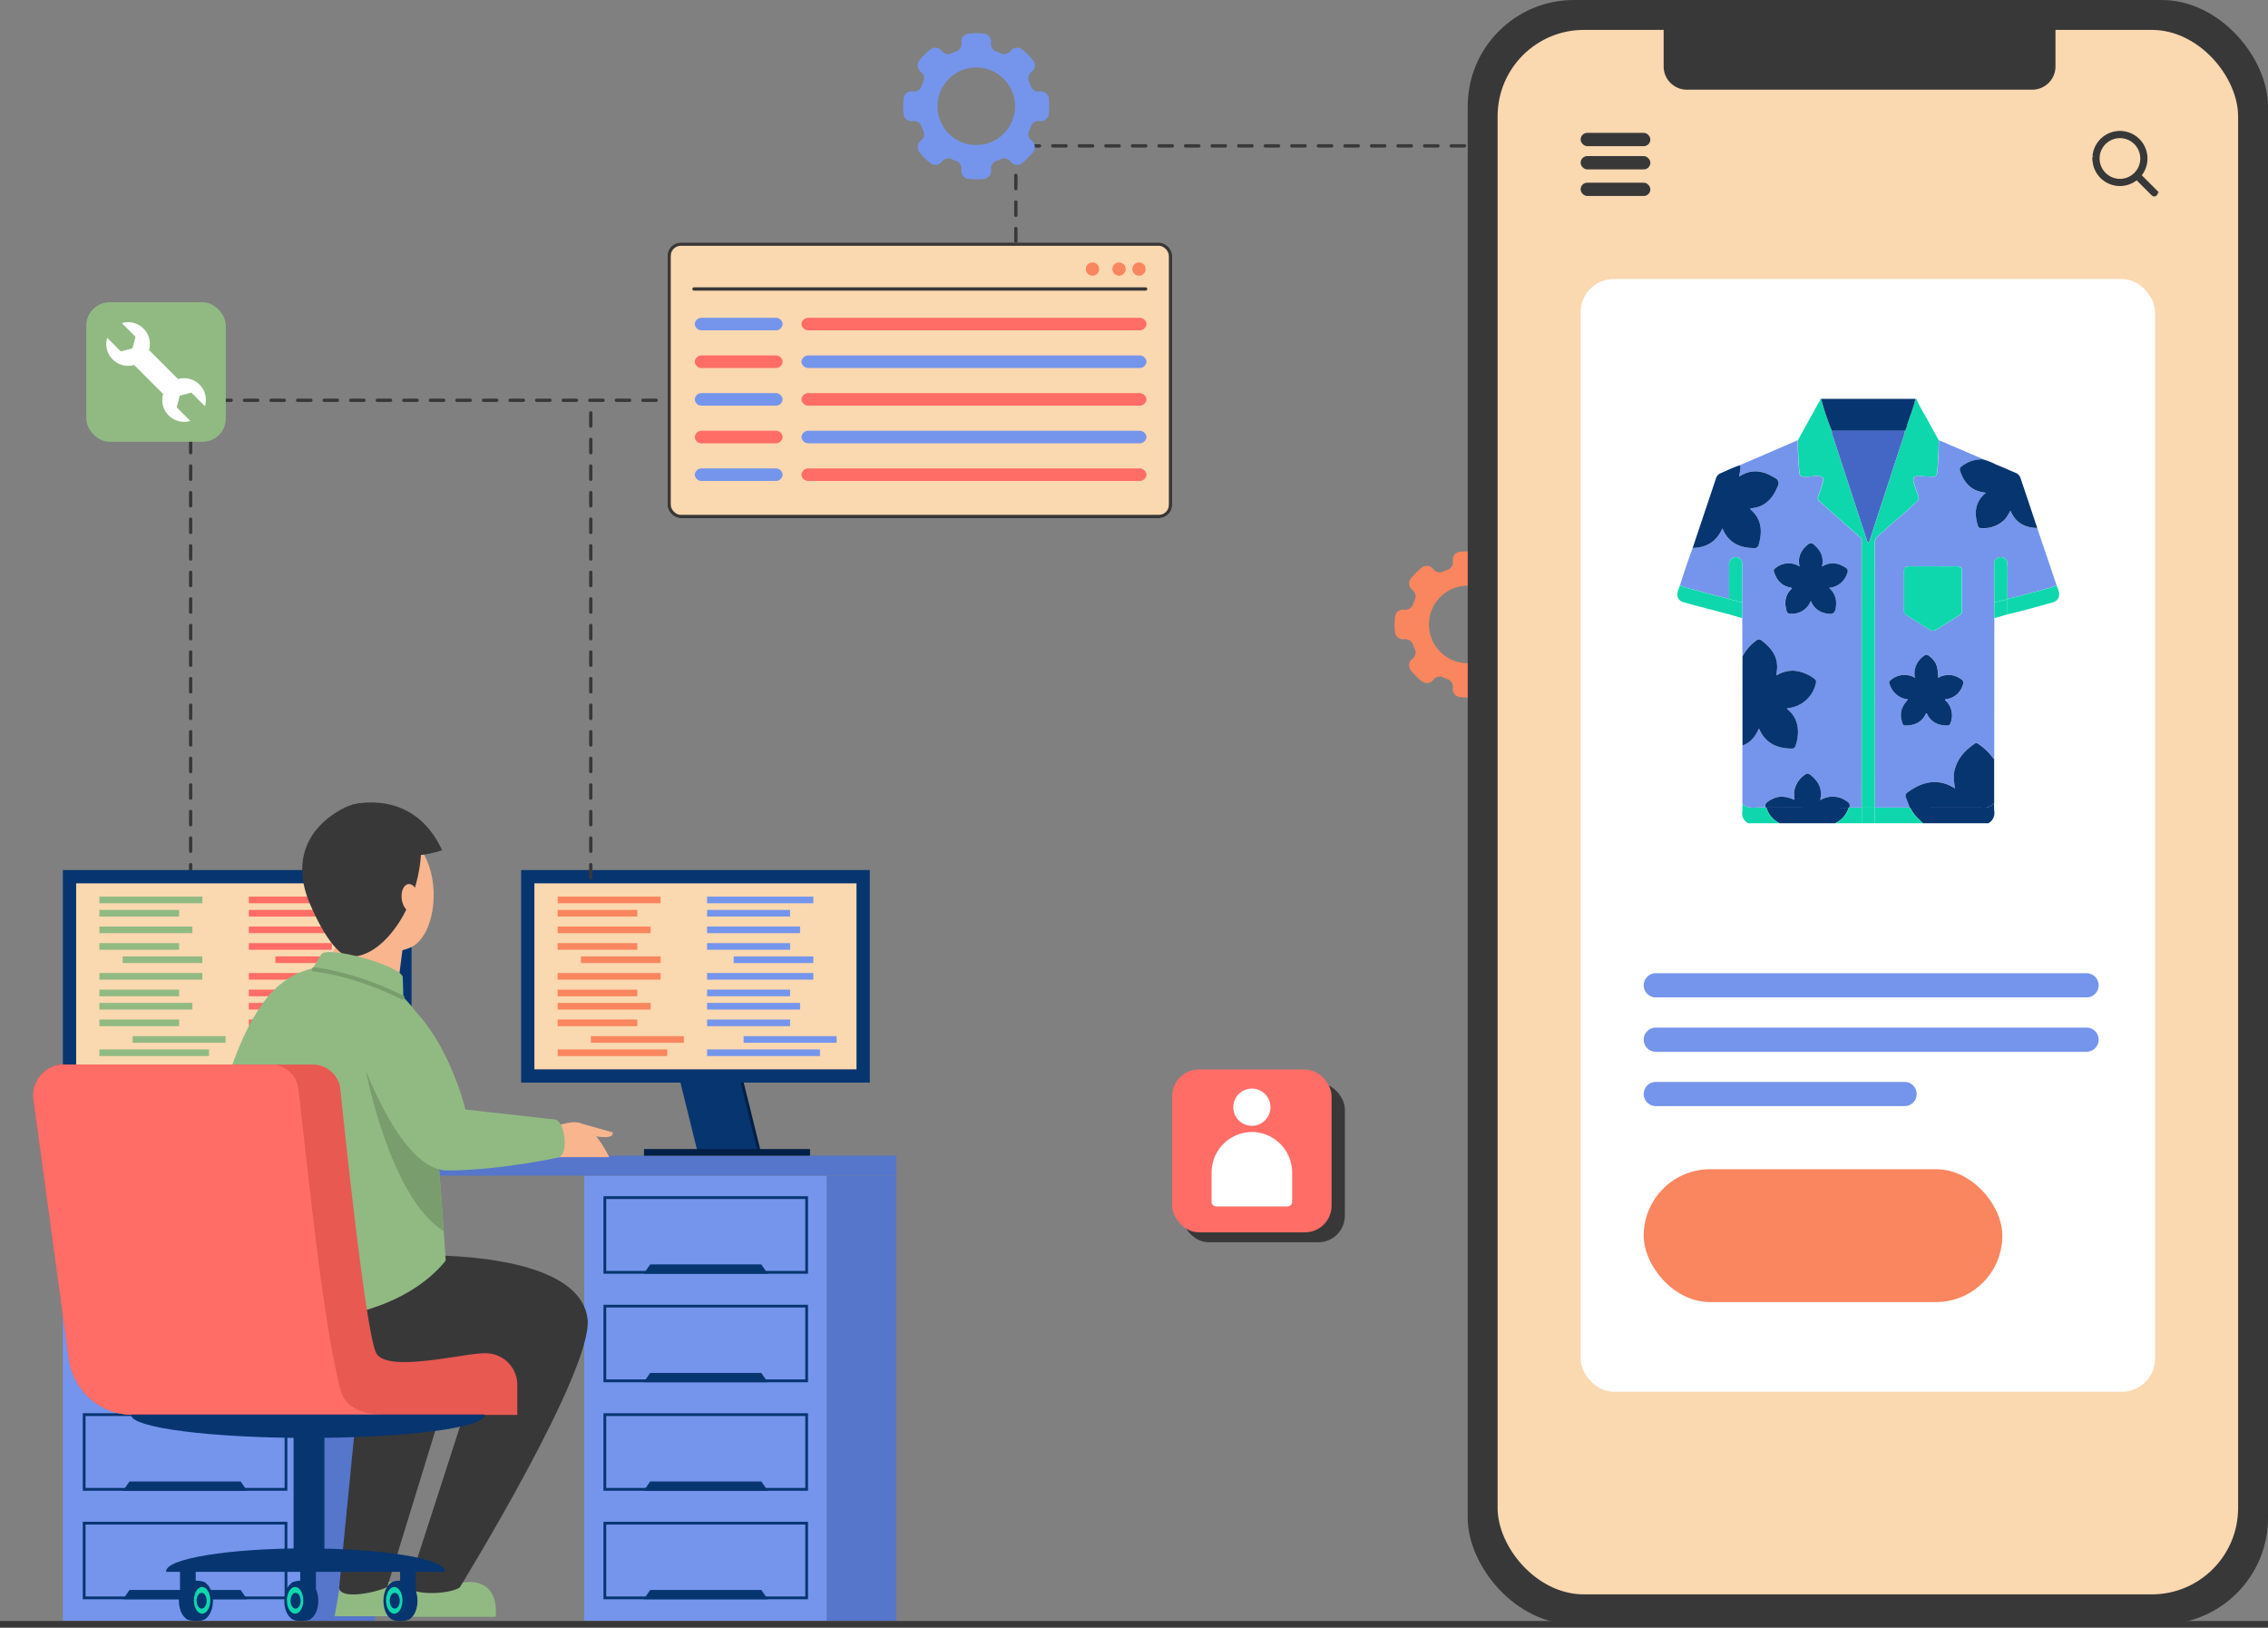 <svg xmlns="http://www.w3.org/2000/svg" width="683" height="490" viewBox="0 0 683 490">
  <rect x="0" y="0" width="683" height="490" fill="#808080" stroke="none"/>
  <g id="Group_25176" data-name="Group 25176" transform="translate(-277 -3006)">
    <path id="Path_26908" data-name="Path 26908" d="M-21360.59,9997.294V9853.5h248.506v-76.583h139.1" transform="translate(21695 -6727)" fill="none" stroke="#383838" stroke-linecap="round" stroke-width="1" stroke-dasharray="4"/>
    <path id="Path_26907" data-name="Path 26907" d="M188.006,285.113a2.481,2.481,0,0,0-.169-.657l-.007-.007a3.075,3.075,0,0,0-.2-.376,1.939,1.939,0,0,0-.273-.338c-.052-.052-.1-.1-.149-.149a1.133,1.133,0,0,0-.163-.138h-.007c-.072-.051-.149-.1-.228-.148a1.823,1.823,0,0,0-.558-.235,1.9,1.9,0,0,0-.2-.046,2.466,2.466,0,0,0-.78-.013l-.052.007a2.547,2.547,0,0,1-.545.013,2.489,2.489,0,0,1-1.21-.442,1.187,1.187,0,0,1-.169-.136,1.652,1.652,0,0,1-.176-.169,1.939,1.939,0,0,1-.227-.292c-.059-.1-.118-.2-.169-.305-.026-.059-.052-.118-.072-.176s-.038-.1-.058-.149c-.163-.45-.345-.891-.553-1.327-.007-.007-.007-.02-.013-.026a1.554,1.554,0,0,1-.09-.233,2.263,2.263,0,0,1-.1-.995v-.007a2.79,2.79,0,0,1,.235-.78,2.22,2.22,0,0,1,.494-.67c.071-.066.143-.13.22-.189l.046-.033a2.252,2.252,0,0,0,.2-.169,2.306,2.306,0,0,0,.461-.591,2.918,2.918,0,0,0,.149-.325v-.007a2.9,2.9,0,0,0,.1-.338,2.326,2.326,0,0,0-.455-1.969,21.263,21.263,0,0,0-1.586-1.782,20.131,20.131,0,0,0-1.788-1.593,2.346,2.346,0,0,0-2.021-.448c-.09.026-.176.051-.26.077a2.26,2.26,0,0,0-.916.6,2.067,2.067,0,0,0-.189.222l-.046.052a2.392,2.392,0,0,1-1.1.819,2.5,2.5,0,0,1-.488.123.222.222,0,0,1-.066.007.419.419,0,0,1-.13.007,2.068,2.068,0,0,1-.494-.02,1.408,1.408,0,0,1-.363-.092,1.519,1.519,0,0,1-.235-.09c-.1-.046-.2-.1-.305-.136-.143-.072-.292-.136-.442-.2-.254-.1-.5-.2-.762-.292-.005-.007-.012-.007-.025-.013a2.357,2.357,0,0,1-1.5-2.379l.007-.033.026-.189v-.02a2.389,2.389,0,0,0-1.814-2.665,1.593,1.593,0,0,0-.266-.051,21.833,21.833,0,0,0-4.778,0,2.389,2.389,0,0,0-2.093,2.586l.02.176a2.115,2.115,0,0,1,.026.351,2.4,2.4,0,0,1-1.353,2.164l-.2.079c-.246.09-.494.189-.734.286-.2.085-.391.169-.585.253-.046.02-.1.046-.143.066a2.373,2.373,0,0,1-2.906-.76l-.013-.013a2.408,2.408,0,0,0-3.218-.6c-.071.045-.143.1-.215.149a21.563,21.563,0,0,0-3.328,3.328,2.359,2.359,0,0,0-.415,2.184,2.1,2.1,0,0,0,.286.631,2.78,2.78,0,0,0,.351.429,2.828,2.828,0,0,0,.227.189l.013.013a2.373,2.373,0,0,1,.762,2.906q-.332.722-.606,1.463a2.352,2.352,0,0,1-.474.787,3.5,3.5,0,0,1-.4.345,2.718,2.718,0,0,1-.474.246,2.119,2.119,0,0,1-.345.111,2.449,2.449,0,0,1-.9.031,2.124,2.124,0,0,0-.351-.026,2.464,2.464,0,0,0-.442.039,2.4,2.4,0,0,0-1.97,2.094,20.434,20.434,0,0,0,0,4.713,2.4,2.4,0,0,0,1.97,2.094,2.466,2.466,0,0,0,.793.013,2.1,2.1,0,0,1,.351-.025,2.454,2.454,0,0,1,1.364.416,2.347,2.347,0,0,1,.279.227,2.3,2.3,0,0,1,.6.9q.273.741.606,1.463a2.37,2.37,0,0,1-.54,2.724c-.072.064-.143.123-.222.181v.007l-.013.007c-.077.059-.156.123-.227.189a2.783,2.783,0,0,0-.351.429,2.117,2.117,0,0,0-.286.631c-.02.072-.033.144-.046.215s-.026.143-.033.215a1.426,1.426,0,0,0-.018.24v.013c0,.026.005.046.005.072a2.983,2.983,0,0,0,.033.338,3.063,3.063,0,0,0,.085.325.064.064,0,0,1,.007.031.05.05,0,0,0,.013.033c.012.039.025.072.038.11.033.079.072.157.111.235.007.013.02.026.025.039s.02.033.026.045a2.047,2.047,0,0,0,.169.274,20.816,20.816,0,0,0,3.328,3.328,2.358,2.358,0,0,0,1.711.507,2.449,2.449,0,0,0,.6-.136,2.375,2.375,0,0,0,1.125-.826l.189-.222a2.473,2.473,0,0,1,.936-.617l.819-.143a2.323,2.323,0,0,1,.975.215c.474.227.961.429,1.448.6a2.33,2.33,0,0,1,1.385,1.358,2.436,2.436,0,0,1,.143,1.241v.013a2.4,2.4,0,0,0,1.859,2.7.024.024,0,0,0,.02.007,1.276,1.276,0,0,0,.228.039,20.014,20.014,0,0,0,2.359.136,21.37,21.37,0,0,0,2.346-.13,2.375,2.375,0,0,0,1.456-.728,2.532,2.532,0,0,0,.384-.52,2.214,2.214,0,0,0,.136-.292,2.424,2.424,0,0,0,.136-1.223,2.1,2.1,0,0,1-.026-.35,2.375,2.375,0,0,1,1.547-2.25c.494-.176.975-.378,1.456-.6l.007-.005a2.35,2.35,0,0,1,2.047.038,2.812,2.812,0,0,1,.468.305,1.609,1.609,0,0,1,.208.2,1.476,1.476,0,0,1,.189.215l.007.013a2.412,2.412,0,0,0,3.211.611,1.673,1.673,0,0,0,.22-.156,20.895,20.895,0,0,0,3.335-3.335,2.382,2.382,0,0,0,.41-2.2c-.033-.1-.072-.208-.117-.313a2.187,2.187,0,0,0-.169-.305,2.863,2.863,0,0,0-.351-.429c-.072-.066-.149-.13-.228-.189l-.013-.007v-.007c-.077-.058-.149-.117-.22-.181a2.378,2.378,0,0,1-.54-2.724,15.626,15.626,0,0,0,.6-1.463,2.389,2.389,0,0,1,2.6-1.522,2.437,2.437,0,0,0,1.619-.325,2.77,2.77,0,0,0,.338-.253c.051-.052.1-.1.156-.149s.084-.1.123-.143a2.356,2.356,0,0,0,.52-1.236,20.434,20.434,0,0,0,0-4.713Zm-10.245,3.55a.706.706,0,0,0-.013.117c-.026.2-.052.384-.079.573s-.064.4-.117.6c0,.013-.007.02-.007.026a11.435,11.435,0,0,1-.312,1.15c-.071.222-.156.443-.24.663-.079.2-.163.391-.254.579-.064.143-.136.286-.207.422a9.3,9.3,0,0,1-.65,1.105c-.059.09-.123.189-.189.279a.477.477,0,0,1-.092.123c-.071.1-.149.208-.233.313a4.269,4.269,0,0,1-.305.376,8.172,8.172,0,0,1-.67.729c-.1.1-.2.2-.305.3l-.325.286c-.156.13-.312.26-.474.389a12.856,12.856,0,0,1-1.222.832c-.131.079-.267.156-.4.228-.156.084-.312.163-.474.24s-.3.143-.455.208c-.246.1-.5.2-.76.292a4.456,4.456,0,0,1-.436.143c-.318.1-.636.176-.962.248a4.113,4.113,0,0,1-.48.09,4.2,4.2,0,0,1-.488.072,12.417,12.417,0,0,1-2.458.051,4.109,4.109,0,0,1-.488-.051,4.162,4.162,0,0,1-.488-.072c-.163-.026-.325-.052-.488-.09a12.561,12.561,0,0,1-1.644-.481c-.144-.052-.287-.1-.423-.169a.234.234,0,0,1-.051-.02c-.157-.066-.313-.136-.463-.208a.387.387,0,0,1-.051-.026,4.759,4.759,0,0,1-.481-.246,9.9,9.9,0,0,1-.962-.585.034.034,0,0,1-.026-.013c-.149-.1-.292-.2-.435-.312s-.261-.2-.384-.3c-.182-.151-.351-.3-.52-.456s-.332-.312-.488-.475c-.136-.136-.266-.279-.389-.422a11.365,11.365,0,0,1-1.216-1.652c-.1-.163-.194-.319-.279-.488a5.564,5.564,0,0,1-.286-.565c-.052-.11-.1-.215-.149-.325a1.854,1.854,0,0,1-.09-.215c-.039-.09-.079-.187-.118-.286-.045-.123-.09-.246-.13-.378a.953.953,0,0,1-.052-.149c-.051-.156-.1-.312-.143-.475-.071-.233-.13-.475-.182-.714-.031-.143-.058-.292-.084-.435-.046-.274-.084-.547-.117-.826-.039-.4-.059-.8-.059-1.2v-.02c0-.389.02-.786.059-1.176.007-.039.007-.079.013-.117.02-.189.045-.384.077-.573s.066-.4.117-.6a.039.039,0,0,1,.007-.026,11.917,11.917,0,0,1,.312-1.151c.052-.156.111-.319.169-.475.046-.117.092-.24.143-.357.033-.079.066-.163.1-.241.045-.1.09-.208.143-.312a9.478,9.478,0,0,1,.468-.872l.246-.4a.138.138,0,0,1,.026-.039c.092-.13.176-.26.266-.383.118-.169.241-.332.371-.494s.261-.319.4-.468.273-.305.416-.456a12.254,12.254,0,0,1,2.418-1.9c.143-.077.286-.163.429-.24s.292-.149.442-.222.281-.136.423-.194a7.539,7.539,0,0,1,.826-.319,4,4,0,0,1,.4-.131c.163-.045.318-.09.481-.136a4.233,4.233,0,0,1,.481-.11,3.88,3.88,0,0,1,.481-.09,4.168,4.168,0,0,1,.488-.072c.163-.02.325-.039.494-.052a12.589,12.589,0,0,1,1.963,0,4.113,4.113,0,0,1,.488.052,4.211,4.211,0,0,1,.488.072,3.96,3.96,0,0,1,.486.09,9.808,9.808,0,0,1,1.2.325c.11.033.215.064.325.1a11.025,11.025,0,0,1,1.6.722c.169.09.332.182.488.279s.312.189.461.292.3.208.442.319l.066.046c.143.11.286.22.429.338s.273.227.4.351a9.672,9.672,0,0,1,.826.831c.111.118.208.228.305.351a7.241,7.241,0,0,1,.474.617c.079.1.149.208.222.312a9.091,9.091,0,0,1,.67,1.131c.084.149.163.305.233.461.013.033.026.059.039.085.079.163.149.332.215.5.013.025.02.051.033.077.058.143.11.286.156.435.031.079.058.169.084.254a11.732,11.732,0,0,1,.312,1.144c.02.117.046.227.066.343.051.3.1.6.13.9.039.4.059.793.059,1.2S177.8,288.266,177.761,288.663Z" transform="translate(552.857 2906.527)" fill="#f9865f"/>
    <g id="Group_25173" data-name="Group 25173" transform="translate(-47.758)">
      <g id="Group_2228" data-name="Group 2228" transform="translate(767 3005.999)">
        <rect id="Rectangle_389" data-name="Rectangle 389" width="241" height="489" rx="32" transform="translate(-0.242 0.001)" fill="#383838"/>
        <rect id="Rectangle_418" data-name="Rectangle 418" width="223" height="471" rx="26" transform="translate(8.758 9.001)" fill="#fad8b0"/>
        <path id="Rectangle_419" data-name="Rectangle 419" d="M0,0H118a0,0,0,0,1,0,0V20a7,7,0,0,1-7,7H7a7,7,0,0,1-7-7V0A0,0,0,0,1,0,0Z" transform="translate(58.759 0.001)" fill="#383838"/>
        <g id="Group_25171" data-name="Group 25171" transform="translate(33.682 83.58)">
          <rect id="Rectangle_4574" data-name="Rectangle 4574" width="173" height="335" rx="10" transform="translate(0.076 0.421)" fill="#fff"/>
          <path id="Union_327" data-name="Union 327" d="M3.636,40a3.636,3.636,0,1,1,0-7.273H78.563a3.636,3.636,0,1,1,0,7.273Zm0-16.364a3.636,3.636,0,1,1,0-7.273H133.363a3.636,3.636,0,1,1,0,7.273Zm0-16.364A3.636,3.636,0,1,1,3.636,0H133.363a3.636,3.636,0,1,1,0,7.273Z" transform="translate(19.076 209.421)" fill="#7595ec"/>
          <g id="Group_14741" data-name="Group 14741" transform="translate(29.203 36.504)">
            <path id="Path_16144" data-name="Path 16144" d="M-308.4-171.25a52.845,52.845,0,0,0,2.918,5.471c1.251,2.342,2.554,4.656,3.834,6.982q-.036,4.846-.482,9.671c-.105,1.117-.686,1.4-1.657,1.336-1.36-.091-2.72-.222-4.082-.234-1.2-.011-1.7.744-1.336,1.889.437,1.384.857,2.776,1.367,4.134a1.332,1.332,0,0,1-.388,1.658c-1.079.969-2.119,1.98-3.208,2.936-2.393,2.1-4.859,4.123-7.187,6.294-.941.878-2.271,1.5-2.269,3.2q.05,39.847.03,79.694l-.046.015h-3.905l-.047-.015q0-32.288.009-64.577,0-7.667,0-15.334c0-.443.127-.929-.28-1.288q-2.187-1.929-4.376-3.858-3.994-3.537-7.987-7.075a1.319,1.319,0,0,1-.379-1.658c.486-1.277.878-2.59,1.3-3.891.472-1.449-.011-2.1-1.529-2.146-1.37-.041-2.7.367-4.081.271-.841-.058-1.294-.341-1.384-1.23-.331-3.256-.474-6.52-.5-9.791q3.105-5.609,6.2-11.222a2.569,2.569,0,0,0,.548-1.232h.249a79.3,79.3,0,0,0,3.237,9.645,3.137,3.137,0,0,0,.26,1.456q5.087,15.546,10.174,31.091a2.836,2.836,0,0,0,.6,1.26c.155-.379.279-.634.366-.9q5.175-15.844,10.35-31.688a2.972,2.972,0,0,0,.188-1.217c.605-.539.58-1.337.8-2.024.827-2.536,1.842-5.012,2.435-7.622Z" transform="translate(380.363 171.25)" fill="#0fd7ad"/>
            <path id="Path_16145" data-name="Path 16145" d="M-319.763-161.617A79.139,79.139,0,0,1-323-171.25h28.415c-.593,2.607-1.608,5.08-2.435,7.613-.224.686-.2,1.484-.8,2.023Z" transform="translate(366.295 171.25)" fill="#073570"/>
            <path id="Path_16146" data-name="Path 16146" d="M-217.009,194.017a20.341,20.341,0,0,0,.024,2.591,3.511,3.511,0,0,1-1.764,3.634H-238.44c-1.446-1.425-3.047-2.724-3.828-4.691,7.372-.015,14.743-.063,22.114-.014A3.328,3.328,0,0,0-217.009,194.017Z" transform="translate(312.422 -72.478)" fill="#073570"/>
            <path id="Path_16147" data-name="Path 16147" d="M-351.859,203.256h-16.7a7.638,7.638,0,0,1-4.011-4.726l24.8.04A7.563,7.563,0,0,1-351.859,203.256Z" transform="translate(399.371 -75.491)" fill="#073570"/>
            <path id="Path_16148" data-name="Path 16148" d="M-263.7,198.548c.782,1.967,2.382,3.266,3.828,4.691h-14.457q-.021-2.36-.042-4.719l.047-.015,10.453,0A.393.393,0,0,0-263.7,198.548Z" transform="translate(333.84 -75.475)" fill="#0fd7ad"/>
            <path id="Path_16149" data-name="Path 16149" d="M-387.153,196.014a7.639,7.639,0,0,0,4.011,4.726h-9.472a3.284,3.284,0,0,1-1.773-3.5c.081-.821.036-1.654.048-2.482,1.139,1.387,2.7,1.32,4.269,1.251.909-.04,1.821-.021,2.731-.029A1.406,1.406,0,0,0-387.153,196.014Z" transform="translate(413.943 -72.975)" fill="#0fd7ad"/>
            <path id="Path_16150" data-name="Path 16150" d="M-310.25,203.24a7.562,7.562,0,0,0,4.089-4.686.347.347,0,0,0,.158-.046l3.724,0,.046.014q-.021,2.36-.041,4.72Z" transform="translate(357.777 -75.475)" fill="#0fd7ad"/>
            <path id="Path_16151" data-name="Path 16151" d="M-286.25,203.269q.021-2.36.041-4.72h3.906q.021,2.359.041,4.719Z" transform="translate(341.759 -75.503)" fill="#0fd7ad"/>
            <path id="Path_16152" data-name="Path 16152" d="M-396.045-23.229l-3.724,0c.4-.9-.014-1.406-.778-1.894a7.083,7.083,0,0,0-7.974-.313c.787-3.332-.5-5.709-2.938-7.629-.511-.4-.954-.588-1.545-.143a7.564,7.564,0,0,0-3.371,5.3,14.624,14.624,0,0,0,.122,2.335c-3.416-1.35-5.267-1.22-7.826.432-.733.473-1.2.972-.834,1.889-.91.008-1.822-.011-2.731.029-1.571.069-3.13.137-4.269-1.252q0-8.714,0-17.427c2.458-.841,3.887-2.743,4.962-5.133,2.052,4.944,6.163,6.033,9.75,6.06a1.085,1.085,0,0,0,1.236-.758c1.339-3.7,1.171-8.309-2.437-11.111-.065-.051-.068-.183-.1-.288a9.534,9.534,0,0,0,8.665-7.452c.136-.515.182-.951-.316-1.327a11.637,11.637,0,0,0-6.241-2.531,9.311,9.311,0,0,0-5.251,1.409,3.027,3.027,0,0,1-.038-.636c.9-4.393-1.2-7.411-4.489-9.9a1.135,1.135,0,0,0-1.556,0,13.532,13.532,0,0,0-4.177,4.839q-.021-5.752-.043-11.5-.012-2.435-.024-4.869c.012-3.737.038-7.474.027-11.21A2.064,2.064,0,0,0-433.02-98.4a1.931,1.931,0,0,0-2.009.113,2.355,2.355,0,0,0-.884,2.2q-.011,4.983-.007,9.966a10.971,10.971,0,0,1-1.094-.173c-2.754-.713-5.528-1.361-8.249-2.188-1.811-.55-3.744-.716-5.427-1.679q1.751-5.648,3.8-11.194c4.1-.129,7.207-1.844,8.948-5.925,1.838,4.37,5.179,5.884,9.426,5.955a1.305,1.305,0,0,0,1.531-1.057c1.105-3.941.948-7.579-2.384-10.5-.121-.106-.247-.215-.126-.43,4.32-.275,6.721-2.916,8.243-6.71a1.738,1.738,0,0,0-.853-2.456c-3.488-2.211-7.028-2.861-10.772-.408.112-1.234.533-2.312.288-3.441q6.616-2.854,13.231-5.707c1.368-.591,2.733-1.19,4.1-1.785.026,3.272.168,6.536.5,9.792.09.889.544,1.172,1.385,1.23,1.379.1,2.711-.312,4.081-.271,1.518.045,2,.7,1.529,2.146-.423,1.3-.815,2.614-1.3,3.892a1.319,1.319,0,0,0,.379,1.659q4,3.53,7.987,7.076,2.184,1.933,4.376,3.859c.407.359.28.845.28,1.288q.011,7.668,0,15.336Q-396.04-55.521-396.045-23.229Zm-15.3-62.215a5.877,5.877,0,0,0,4.337,3.735c2.438.567,3.094.022,3.272-2.469a6.063,6.063,0,0,0-2.135-5.192,6.26,6.26,0,0,0,5.478-4.375,1.262,1.262,0,0,0-.571-1.768c-2.243-1.423-4.514-1.793-7.024-.264.668-2.859-.408-4.9-2.421-6.612a1.226,1.226,0,0,0-1.842-.029c-2.031,1.684-3.133,3.721-2.462,6.62a6.16,6.16,0,0,0-7.218.432c-.412.288-.7.586-.527,1.123.709,2.211,1.943,3.932,4.295,4.606.375.108.813.042,1.167.456-2.106,1.851-2.356,4.161-1.663,6.709a1.068,1.068,0,0,0,1.225.912A6.081,6.081,0,0,0-411.343-85.443Z" transform="translate(451.498 146.259)" fill="#7595ec"/>
            <path id="Path_16153" data-name="Path 16153" d="M-394.179,51.447A13.517,13.517,0,0,1-390,46.614a1.136,1.136,0,0,1,1.556,0c3.294,2.485,5.392,5.5,4.489,9.886a3,3,0,0,0,.038.635,9.32,9.32,0,0,1,5.251-1.407,11.646,11.646,0,0,1,6.241,2.528c.5.375.452.811.316,1.325a9.53,9.53,0,0,1-8.665,7.442c.036.105.039.237.1.288,3.608,2.8,3.776,7.4,2.437,11.1a1.085,1.085,0,0,1-1.236.757c-3.587-.027-7.7-1.115-9.75-6.052-1.074,2.388-2.5,4.286-4.962,5.127Q-394.181,64.843-394.179,51.447Z" transform="translate(413.793 26.107)" fill="#073570"/>
            <path id="Path_16154" data-name="Path 16154" d="M-424.948-111.3c.245,1.127-.176,2.2-.288,3.436,3.744-2.45,7.284-1.8,10.772.407a1.735,1.735,0,0,1,.852,2.453c-1.522,3.789-3.923,6.427-8.243,6.7-.122.214,0,.324.126.429,3.331,2.921,3.489,6.554,2.384,10.49a1.305,1.305,0,0,1-1.531,1.055c-4.247-.071-7.588-1.582-9.426-5.947-1.741,4.076-4.847,5.789-8.948,5.918q3.526-10.525,7.057-21.049a2.3,2.3,0,0,1,1.3-1.436C-428.919-109.68-427-110.657-424.948-111.3Z" transform="translate(443.861 131.255)" fill="#073570"/>
            <path id="Path_16155" data-name="Path 16155" d="M-452.315-2.615c1.683.961,3.616,1.127,5.427,1.676,2.72.826,5.494,1.473,8.249,2.185a10.989,10.989,0,0,0,1.094.172l.024.26q-.008,2.232-.017,4.464c-4.6-1.211-9.208-2.388-13.793-3.651a2.406,2.406,0,0,1-1.685-3.133C-452.841-1.314-452.552-1.958-452.315-2.615Z" transform="translate(453.124 58.728)" fill="#0fd7ad"/>
            <path id="Path_16156" data-name="Path 16156" d="M-406.227,14.77q.008-2.232.016-4.464c1.36-.021,2.55.84,3.923.753q.012,2.431.024,4.862Z" transform="translate(421.813 50.106)" fill="#0fd7ad"/>
            <path id="Path_16157" data-name="Path 16157" d="M-263.843-23.229l-10.453,0q0-39.852-.03-79.705c0-1.7,1.327-2.322,2.268-3.2,2.328-2.171,4.794-4.193,7.187-6.295,1.089-.956,2.13-1.968,3.208-2.937a1.332,1.332,0,0,0,.387-1.659c-.51-1.357-.93-2.75-1.367-4.134-.361-1.145.137-1.9,1.336-1.889,1.361.012,2.722.143,4.082.234.971.066,1.552-.219,1.657-1.336q.453-4.828.482-9.673,6.125,2.622,12.248,5.246c.332.142.72.189.95.521A9.817,9.817,0,0,0-248.147-126a1.149,1.149,0,0,0-.518,1.545c1.24,3.69,3.545,6.1,7.764,6.47-3.362,2.759-3.584,6.137-2.471,9.824.134.442.275.824.891.843a9.1,9.1,0,0,0,7.43-2.8,18.62,18.62,0,0,0,1.514-2.47c1.511,3.695,4.363,5.161,8.082,5.263l5.806,17.163a14.6,14.6,0,0,1-1.715.712c-2.464.685-4.927,1.38-7.414,1.967a39.2,39.2,0,0,1-5.643,1.364q0-2.369,0-4.737c0-1.87.04-3.741-.017-5.609-.043-1.418-.84-2.184-2.055-2.14a1.929,1.929,0,0,0-1.9,2.158c-.006,3.781.018,7.561.031,11.342q-.012,2.436-.023,4.871-.014,21.25-.027,42.5a18.945,18.945,0,0,0-4.642-4.6c-.4-.25-.72-.481-1.223-.135-3.11,2.135-5.471,4.77-6.184,8.644a15.031,15.031,0,0,0,.32,4.88c-5.1-3.249-9.723-2.165-14.2,1.047a1.356,1.356,0,0,0-.548,1.891C-264.513-25.1-264.191-24.158-263.843-23.229Zm1.478-39.159a6.31,6.31,0,0,0-7.11.718c-.285.216-.584.377-.5.885a6.507,6.507,0,0,0,4.823,4.863c.25.043.6-.124.721.28-2.018,2.2-2.506,4.256-1.634,6.847.146.433.238.86.866.866,2.482.024,4.571-.7,5.931-2.942.154-.253.14-.67.593-.715,1.187,2.636,3.341,3.659,6.109,3.656a.882.882,0,0,0,.962-.577,6.242,6.242,0,0,0-1.1-6.636c-.182-.2-.514-.317-.443-.686a6.052,6.052,0,0,0,5.3-4.259,1.332,1.332,0,0,0-.7-1.913,6.085,6.085,0,0,0-6.707-.284c-.111-3.73-.671-5-2.723-6.6a1.113,1.113,0,0,0-1.612,0,6.44,6.44,0,0,0-2.7,6.421Zm5.639-33.475c-2.409,0-4.818,0-7.226,0-1.1,0-1.665.4-1.648,1.629.051,3.825.029,7.652.01,11.478a1.672,1.672,0,0,0,.812,1.666c2.266,1.375,4.5,2.8,6.736,4.228a1.928,1.928,0,0,0,2.306.045q3.4-2.184,6.841-4.294a1.5,1.5,0,0,0,.781-1.431q-.026-5.926,0-11.852c.006-1.07-.462-1.489-1.51-1.475C-251.991-95.841-254.359-95.863-256.726-95.863Z" transform="translate(333.848 146.261)" fill="#7595ec"/>
            <path id="Path_16158" data-name="Path 16158" d="M-245.252,159.549c-.348-.928-.671-1.866-1.052-2.78a1.354,1.354,0,0,1,.548-1.889c4.476-3.208,9.1-4.29,14.2-1.046a14.992,14.992,0,0,1-.32-4.874c.713-3.868,3.073-6.5,6.184-8.632.5-.345.827-.114,1.223.135a18.933,18.933,0,0,1,4.642,4.6q0,6.5.005,12.993a3.328,3.328,0,0,1-3.145,1.52c-7.371-.049-14.742,0-22.114.014A.394.394,0,0,1-245.252,159.549Z" transform="translate(315.235 -36.515)" fill="#073570"/>
            <path id="Path_16159" data-name="Path 16159" d="M-174.124-95.814c-3.72-.1-6.572-1.566-8.082-5.256A18.593,18.593,0,0,1-183.72-98.6a9.111,9.111,0,0,1-7.43,2.793c-.616-.019-.758-.4-.891-.842-1.113-3.682-.891-7.056,2.471-9.811-4.219-.372-6.524-2.776-7.764-6.461a1.147,1.147,0,0,1,.518-1.543,9.826,9.826,0,0,1,6.259-2.05,18.542,18.542,0,0,1,3.9,1.52c1.993.791,3.95,1.671,5.922,2.517a2.579,2.579,0,0,1,1.539,1.529Q-176.65-103.387-174.124-95.814Z" transform="translate(282.517 134.713)" fill="#073570"/>
            <path id="Path_16160" data-name="Path 16160" d="M-154.3,1.413A39.289,39.289,0,0,0-148.658.05c2.488-.587,4.951-1.281,7.414-1.965a14.6,14.6,0,0,0,1.715-.711c.177.46.375.913.528,1.381.686,2.1.036,3.346-2.107,3.918-4.4,1.172-8.753,2.488-13.2,3.462q-.008-2.231-.016-4.462Z" transform="translate(253.728 58.735)" fill="#0fd7ad"/>
            <path id="Path_16161" data-name="Path 16161" d="M-162.253,10.308q.008,2.231.016,4.462l-3.962,1.154q.011-2.432.022-4.865C-164.817,11.081-163.591,10.4-162.253,10.308Z" transform="translate(261.656 50.104)" fill="#0fd7ad"/>
            <path id="Path_16162" data-name="Path 16162" d="M-313.3-142.263l21.939,0a2.969,2.969,0,0,1-.188,1.215q-5.183,15.823-10.35,31.651c-.087.267-.211.521-.366.9a2.831,2.831,0,0,1-.6-1.259q-5.088-15.527-10.174-31.054A3.128,3.128,0,0,1-313.3-142.263Z" transform="translate(359.829 151.897)" fill="#4467c5"/>
            <path id="Path_16163" data-name="Path 16163" d="M-373.386,177.949c-.367-.916.1-1.414.834-1.886,2.559-1.65,4.41-1.78,7.826-.432a14.585,14.585,0,0,1-.122-2.332,7.553,7.553,0,0,1,3.371-5.291c.59-.444,1.034-.259,1.545.143,2.439,1.918,3.725,4.291,2.938,7.618a7.091,7.091,0,0,1,7.974.313c.764.487,1.176.989.778,1.891a.347.347,0,0,1-.159.046l-24.8-.04A1.394,1.394,0,0,1-373.386,177.949Z" transform="translate(400.001 -54.941)" fill="#073570"/>
            <path id="Path_16164" data-name="Path 16164" d="M-354.724-23.312a6.082,6.082,0,0,1-6.089,3.88,1.068,1.068,0,0,1-1.225-.911c-.693-2.545-.443-4.852,1.663-6.7-.354-.413-.792-.348-1.167-.456-2.352-.673-3.586-2.392-4.295-4.6-.172-.537.115-.835.527-1.122a6.167,6.167,0,0,1,7.218-.431c-.671-2.9.43-4.929,2.462-6.611a1.227,1.227,0,0,1,1.842.029c2.013,1.708,3.089,3.748,2.421,6.6,2.51-1.527,4.781-1.158,7.024.264a1.259,1.259,0,0,1,.571,1.765,6.258,6.258,0,0,1-5.478,4.37,6.05,6.05,0,0,1,2.135,5.185c-.178,2.487-.834,3.032-3.272,2.466A5.875,5.875,0,0,1-354.724-23.312Z" transform="translate(394.911 84.123)" fill="#073570"/>
            <path id="Path_16165" data-name="Path 16165" d="M-402.3-14.556c-1.373.087-2.563-.774-3.923-.753q-.011-.13-.024-.26,0-4.976.007-9.953a2.351,2.351,0,0,1,.884-2.2,1.933,1.933,0,0,1,2.009-.113,2.06,2.06,0,0,1,1.074,2.08C-402.264-22.019-402.29-18.287-402.3-14.556Z" transform="translate(421.827 75.708)" fill="#0fd7ad"/>
            <path id="Path_16166" data-name="Path 16166" d="M-239.2-19.772c2.367,0,4.735.022,7.1-.01,1.048-.014,1.515.405,1.509,1.473q-.034,5.918,0,11.837a1.5,1.5,0,0,1-.781,1.429q-3.439,2.115-6.841,4.288A1.93,1.93,0,0,1-240.514-.8c-2.233-1.427-4.47-2.848-6.736-4.222a1.669,1.669,0,0,1-.812-1.663c.019-3.821.042-7.642-.01-11.462-.017-1.225.549-1.63,1.648-1.627C-244.014-19.768-241.605-19.772-239.2-19.772Z" transform="translate(316.288 70.19)" fill="#0fd7ad"/>
            <path id="Path_16167" data-name="Path 16167" d="M-253.584,67.039a6.428,6.428,0,0,1,2.7-6.412,1.114,1.114,0,0,1,1.612,0c2.052,1.6,2.613,2.867,2.723,6.592a6.092,6.092,0,0,1,6.707.283,1.33,1.33,0,0,1,.7,1.91,6.05,6.05,0,0,1-5.3,4.253c-.071.368.261.487.443.685a6.228,6.228,0,0,1,1.1,6.627.882.882,0,0,1-.962.577c-2.768,0-4.922-1.018-6.109-3.651-.453.046-.439.462-.593.715-1.359,2.238-3.448,2.962-5.931,2.939-.628-.006-.72-.432-.866-.865-.871-2.588-.384-4.638,1.634-6.838-.116-.4-.471-.237-.721-.28a6.5,6.5,0,0,1-4.823-4.857c-.079-.507.22-.668.5-.884a6.317,6.317,0,0,1,7.11-.717,1.76,1.76,0,0,0,.122.132C-253.406,67.146-253.474,67.086-253.584,67.039Z" transform="translate(325.11 16.772)" fill="#073570"/>
            <path id="Path_16168" data-name="Path 16168" d="M-162.271-15.27c-1.339.092-2.564.773-3.924.751-.012-3.775-.036-7.551-.03-11.327a1.928,1.928,0,0,1,1.9-2.155c1.215-.044,2.012.721,2.055,2.137.056,1.866.015,3.734.017,5.6q0,2.365,0,4.73Z" transform="translate(261.673 75.67)" fill="#0fd7ad"/>
            <path id="Path_16169" data-name="Path 16169" d="M-238.26,80.617c.109.048.177.108.048.206a1.745,1.745,0,0,1-.122-.132Z" transform="translate(309.779 3.184)" fill="#dc646e"/>
          </g>
          <rect id="Rectangle_4591" data-name="Rectangle 4591" width="108" height="40" rx="20" transform="translate(19.076 268.421)" fill="#f9865f"/>
        </g>
        <g id="Group_25172" data-name="Group 25172" transform="translate(33.682 39.919)">
          <rect id="Rectangle_9279" data-name="Rectangle 9279" width="21" height="4" rx="2" transform="translate(0.076 0.081)" fill="#383838"/>
          <rect id="Rectangle_9280" data-name="Rectangle 9280" width="21" height="4" rx="2" transform="translate(0.076 7.081)" fill="#383838"/>
          <rect id="Rectangle_9281" data-name="Rectangle 9281" width="21" height="4" rx="2" transform="translate(0.076 15.081)" fill="#383838"/>
        </g>
        <path id="Path_26906" data-name="Path 26906" d="M123.046,204.75c.39.061.783.1,1.169.184a7.8,7.8,0,0,1,6,6.22,7.693,7.693,0,0,1-1.664,6.361l-.086.109c.046.049.088.1.134.143q2.274,2.274,4.546,4.55a4.091,4.091,0,0,1,.32.412v.292a.788.788,0,0,1-.439.439h-.292a4.153,4.153,0,0,1-.411-.32q-2.277-2.268-4.547-4.544c-.043-.043-.079-.093-.117-.137-.322.229-.618.46-.933.661a7.789,7.789,0,0,1-11.671-4.45c-.134-.477-.182-.978-.27-1.468-.01-.053-.021-.1-.032-.157v-1.023a.76.76,0,0,0,.03-.121,7.8,7.8,0,0,1,6.328-7.012c.3-.058.609-.094.914-.14Zm-.5,14.426a6.628,6.628,0,1,0-6.622-6.648A6.648,6.648,0,0,0,122.542,219.176Z" transform="translate(73.616 -164.831)" fill="#383838" stroke="#383838" stroke-width="1"/>
      </g>
    </g>
    <rect id="Rectangle_9278" data-name="Rectangle 9278" width="683" height="2" transform="translate(277 3494)" fill="#383838"/>
    <g id="Group_25175" data-name="Group 25175" transform="translate(10)">
      <g id="Group_13476" data-name="Group 13476" transform="translate(285.4 3353.999)">
        <g id="Group_13474" data-name="Group 13474" transform="translate(0.933 5.6)">
          <rect id="Rectangle_3945" data-name="Rectangle 3945" width="21" height="134" transform="translate(72.6 0.333)" fill="#5676cc"/>
          <rect id="Rectangle_3946" data-name="Rectangle 3946" width="73" height="134" transform="translate(-0.4 0.333)" fill="#7595ec"/>
          <g id="Group_13470" data-name="Group 13470" transform="translate(5.6 6.533)">
            <path id="Path_14609" data-name="Path 14609" d="M716.873,1414.042h-61.6v-23.333h61.6ZM656.1,1413.2h59.952v-21.656H656.1Z" transform="translate(-655.273 -1390.708)" fill="#073570"/>
            <path id="Path_14610" data-name="Path 14610" d="M721.9,1435.01H684.567l1.937-2.8h33.459Z" transform="translate(-672.434 -1411.677)" fill="#073570"/>
          </g>
          <g id="Group_13473" data-name="Group 13473" transform="translate(5.6 71.867)">
            <path id="Path_14609-2" data-name="Path 14609" d="M716.873,1414.042h-61.6v-23.333h61.6ZM656.1,1413.2h59.952v-21.656H656.1Z" transform="translate(-655.273 -1390.708)" fill="#073570"/>
            <path id="Path_14610-2" data-name="Path 14610" d="M721.9,1435.01H684.567l1.937-2.8h33.459Z" transform="translate(-672.434 -1411.677)" fill="#073570"/>
          </g>
          <g id="Group_13471" data-name="Group 13471" transform="translate(5.6 39.2)">
            <path id="Path_14609-3" data-name="Path 14609" d="M716.873,1414.042h-61.6v-23.333h61.6ZM656.1,1413.2h59.952v-21.656H656.1Z" transform="translate(-655.273 -1390.708)" fill="#073570"/>
            <path id="Path_14610-3" data-name="Path 14610" d="M721.9,1435.01H684.567l1.937-2.8h33.459Z" transform="translate(-672.434 -1411.677)" fill="#073570"/>
          </g>
          <g id="Group_13472" data-name="Group 13472" transform="translate(5.6 104.533)">
            <path id="Path_14609-4" data-name="Path 14609" d="M716.873,1414.042h-61.6v-23.333h61.6ZM656.1,1413.2h59.952v-21.656H656.1Z" transform="translate(-655.273 -1390.708)" fill="#073570"/>
            <path id="Path_14610-4" data-name="Path 14610" d="M721.9,1435.01H684.567l1.937-2.8h33.459Z" transform="translate(-672.434 -1411.677)" fill="#073570"/>
          </g>
        </g>
        <g id="Group_13475" data-name="Group 13475" transform="translate(157.733 5.6)">
          <rect id="Rectangle_3945-2" data-name="Rectangle 3945" width="21" height="134" transform="translate(72.8 0.333)" fill="#5676cc"/>
          <rect id="Rectangle_3946-2" data-name="Rectangle 3946" width="73" height="134" transform="translate(-0.2 0.333)" fill="#7595ec"/>
          <g id="Group_13470-2" data-name="Group 13470" transform="translate(5.6 6.533)">
            <path id="Path_14609-5" data-name="Path 14609" d="M716.873,1414.042h-61.6v-23.333h61.6ZM656.1,1413.2h59.952v-21.656H656.1Z" transform="translate(-655.273 -1390.708)" fill="#073570"/>
            <path id="Path_14610-5" data-name="Path 14610" d="M721.9,1435.01H684.567l1.937-2.8h33.459Z" transform="translate(-672.434 -1411.677)" fill="#073570"/>
          </g>
          <g id="Group_13473-2" data-name="Group 13473" transform="translate(5.6 71.867)">
            <path id="Path_14609-6" data-name="Path 14609" d="M716.873,1414.042h-61.6v-23.333h61.6ZM656.1,1413.2h59.952v-21.656H656.1Z" transform="translate(-655.273 -1390.708)" fill="#073570"/>
            <path id="Path_14610-6" data-name="Path 14610" d="M721.9,1435.01H684.567l1.937-2.8h33.459Z" transform="translate(-672.434 -1411.677)" fill="#073570"/>
          </g>
          <g id="Group_13471-2" data-name="Group 13471" transform="translate(5.6 39.2)">
            <path id="Path_14609-7" data-name="Path 14609" d="M716.873,1414.042h-61.6v-23.333h61.6ZM656.1,1413.2h59.952v-21.656H656.1Z" transform="translate(-655.273 -1390.708)" fill="#073570"/>
            <path id="Path_14610-7" data-name="Path 14610" d="M721.9,1435.01H684.567l1.937-2.8h33.459Z" transform="translate(-672.434 -1411.677)" fill="#073570"/>
          </g>
          <g id="Group_13472-2" data-name="Group 13472" transform="translate(5.6 104.533)">
            <path id="Path_14609-8" data-name="Path 14609" d="M716.873,1414.042h-61.6v-23.333h61.6ZM656.1,1413.2h59.952v-21.656H656.1Z" transform="translate(-655.273 -1390.708)" fill="#073570"/>
            <path id="Path_14610-8" data-name="Path 14610" d="M721.9,1435.01H684.567l1.937-2.8h33.459Z" transform="translate(-672.434 -1411.677)" fill="#073570"/>
          </g>
        </g>
        <rect id="Rectangle_3949" data-name="Rectangle 3949" width="252" height="6" transform="translate(-0.467 -0.067)" fill="#5676cc"/>
      </g>
      <g id="Group_13477" data-name="Group 13477" transform="translate(286.334 3268.132)">
        <path id="Path_14625" data-name="Path 14625" d="M791.238,1299.705H773.111l-15.473-62.533h18.127Z" transform="translate(-719.371 -1214.772)" fill="#022047"/>
        <path id="Path_14626" data-name="Path 14626" d="M788.6,1299.705H770.475L755,1237.172H773.13Z" transform="translate(-717.669 -1214.772)" fill="#073570"/>
        <rect id="Rectangle_3950" data-name="Rectangle 3950" width="105" height="64" transform="translate(-0.4 -0.2)" fill="#073570"/>
        <rect id="Rectangle_3951" data-name="Rectangle 3951" width="97" height="56" transform="translate(3.6 3.8)" fill="#fad8b0"/>
        <rect id="Rectangle_3977" data-name="Rectangle 3977" width="50" height="2" transform="translate(36.6 83.8)" fill="#022047"/>
        <g id="Group_13479" data-name="Group 13479" transform="translate(10.267 7.467)">
          <rect id="Rectangle_3952" data-name="Rectangle 3952" width="31" height="2" transform="translate(0.333 0.333)" fill="#91ba83"/>
          <rect id="Rectangle_4146" data-name="Rectangle 4146" width="31" height="2" transform="translate(0.333 23.333)" fill="#91ba83"/>
          <rect id="Rectangle_4144" data-name="Rectangle 4144" width="28" height="2" transform="translate(0.333 9.333)" fill="#91ba83"/>
          <rect id="Rectangle_4147" data-name="Rectangle 4147" width="28" height="2" transform="translate(0.333 32.333)" fill="#91ba83"/>
          <rect id="Rectangle_3953" data-name="Rectangle 3953" width="24" height="2" transform="translate(0.333 4.333)" fill="#91ba83"/>
          <rect id="Rectangle_4148" data-name="Rectangle 4148" width="24" height="2" transform="translate(0.333 28.333)" fill="#91ba83"/>
          <rect id="Rectangle_4145" data-name="Rectangle 4145" width="24" height="2" transform="translate(0.333 14.333)" fill="#91ba83"/>
          <rect id="Rectangle_4149" data-name="Rectangle 4149" width="24" height="2" transform="translate(0.333 37.333)" fill="#91ba83"/>
          <rect id="Rectangle_3957" data-name="Rectangle 3957" width="24" height="2" transform="translate(7.333 18.333)" fill="#91ba83"/>
          <rect id="Rectangle_3962" data-name="Rectangle 3962" width="28" height="2" transform="translate(10.333 42.333)" fill="#91ba83"/>
          <rect id="Rectangle_3963" data-name="Rectangle 3963" width="33" height="2" transform="translate(0.333 46.333)" fill="#91ba83"/>
        </g>
        <g id="Group_13480" data-name="Group 13480" transform="translate(56 7.467)">
          <rect id="Rectangle_3952-2" data-name="Rectangle 3952" width="32" height="2" transform="translate(-0.4 0.333)" fill="#ff6d66"/>
          <rect id="Rectangle_4146-2" data-name="Rectangle 4146" width="32" height="2" transform="translate(-0.4 23.333)" fill="#ff6d66"/>
          <rect id="Rectangle_4144-2" data-name="Rectangle 4144" width="28" height="2" transform="translate(-0.4 9.333)" fill="#ff6d66"/>
          <rect id="Rectangle_4147-2" data-name="Rectangle 4147" width="28" height="2" transform="translate(-0.4 32.333)" fill="#ff6d66"/>
          <rect id="Rectangle_3953-2" data-name="Rectangle 3953" width="25" height="2" transform="translate(-0.4 4.333)" fill="#ff6d66"/>
          <rect id="Rectangle_4148-2" data-name="Rectangle 4148" width="25" height="2" transform="translate(-0.4 28.333)" fill="#ff6d66"/>
          <rect id="Rectangle_4145-2" data-name="Rectangle 4145" width="25" height="2" transform="translate(-0.4 14.333)" fill="#ff6d66"/>
          <rect id="Rectangle_4149-2" data-name="Rectangle 4149" width="25" height="2" transform="translate(-0.4 37.333)" fill="#ff6d66"/>
          <rect id="Rectangle_3957-2" data-name="Rectangle 3957" width="24" height="2" transform="translate(7.6 18.333)" fill="#ff6d66"/>
          <rect id="Rectangle_3962-2" data-name="Rectangle 3962" width="28" height="2" transform="translate(10.6 42.333)" fill="#ff6d66"/>
          <rect id="Rectangle_3963-2" data-name="Rectangle 3963" width="34" height="2" transform="translate(-0.4 46.333)" fill="#ff6d66"/>
        </g>
      </g>
      <g id="Group_25174" data-name="Group 25174" transform="translate(424.334 3268.132)">
        <path id="Path_14625-2" data-name="Path 14625" d="M791.238,1299.705H773.111l-15.473-62.533h18.127Z" transform="translate(-719.371 -1214.772)" fill="#022047"/>
        <path id="Path_14626-2" data-name="Path 14626" d="M788.6,1299.705H770.475L755,1237.172H773.13Z" transform="translate(-717.669 -1214.772)" fill="#073570"/>
        <rect id="Rectangle_3950-2" data-name="Rectangle 3950" width="105" height="64" transform="translate(-0.4 -0.2)" fill="#073570"/>
        <rect id="Rectangle_3951-2" data-name="Rectangle 3951" width="97" height="56" transform="translate(3.6 3.8)" fill="#fad8b0"/>
        <rect id="Rectangle_3977-2" data-name="Rectangle 3977" width="50" height="2" transform="translate(36.6 83.8)" fill="#022047"/>
        <g id="Group_13479-2" data-name="Group 13479" transform="translate(10.267 7.467)">
          <rect id="Rectangle_3952-3" data-name="Rectangle 3952" width="31" height="2" transform="translate(0.333 0.333)" fill="#f9865f"/>
          <rect id="Rectangle_4146-3" data-name="Rectangle 4146" width="31" height="2" transform="translate(0.333 23.333)" fill="#f9865f"/>
          <rect id="Rectangle_4144-3" data-name="Rectangle 4144" width="28" height="2" transform="translate(0.333 9.333)" fill="#f9865f"/>
          <rect id="Rectangle_4147-3" data-name="Rectangle 4147" width="28" height="2" transform="translate(0.333 32.333)" fill="#f9865f"/>
          <rect id="Rectangle_3953-3" data-name="Rectangle 3953" width="24" height="2" transform="translate(0.333 4.333)" fill="#f9865f"/>
          <rect id="Rectangle_4148-3" data-name="Rectangle 4148" width="24" height="2" transform="translate(0.333 28.333)" fill="#f9865f"/>
          <rect id="Rectangle_4145-3" data-name="Rectangle 4145" width="24" height="2" transform="translate(0.333 14.333)" fill="#f9865f"/>
          <rect id="Rectangle_4149-3" data-name="Rectangle 4149" width="24" height="2" transform="translate(0.333 37.333)" fill="#f9865f"/>
          <rect id="Rectangle_3957-3" data-name="Rectangle 3957" width="24" height="2" transform="translate(7.333 18.333)" fill="#f9865f"/>
          <rect id="Rectangle_3962-3" data-name="Rectangle 3962" width="28" height="2" transform="translate(10.333 42.333)" fill="#f9865f"/>
          <rect id="Rectangle_3963-3" data-name="Rectangle 3963" width="33" height="2" transform="translate(0.333 46.333)" fill="#f9865f"/>
        </g>
        <g id="Group_13480-2" data-name="Group 13480" transform="translate(56 7.467)">
          <rect id="Rectangle_3952-4" data-name="Rectangle 3952" width="32" height="2" transform="translate(-0.4 0.333)" fill="#7595ec"/>
          <rect id="Rectangle_4146-4" data-name="Rectangle 4146" width="32" height="2" transform="translate(-0.4 23.333)" fill="#7595ec"/>
          <rect id="Rectangle_4144-4" data-name="Rectangle 4144" width="28" height="2" transform="translate(-0.4 9.333)" fill="#7595ec"/>
          <rect id="Rectangle_4147-4" data-name="Rectangle 4147" width="28" height="2" transform="translate(-0.4 32.333)" fill="#7595ec"/>
          <rect id="Rectangle_3953-4" data-name="Rectangle 3953" width="25" height="2" transform="translate(-0.4 4.333)" fill="#7595ec"/>
          <rect id="Rectangle_4148-4" data-name="Rectangle 4148" width="25" height="2" transform="translate(-0.4 28.333)" fill="#7595ec"/>
          <rect id="Rectangle_4145-4" data-name="Rectangle 4145" width="25" height="2" transform="translate(-0.4 14.333)" fill="#7595ec"/>
          <rect id="Rectangle_4149-4" data-name="Rectangle 4149" width="25" height="2" transform="translate(-0.4 37.333)" fill="#7595ec"/>
          <rect id="Rectangle_3957-4" data-name="Rectangle 3957" width="24" height="2" transform="translate(7.6 18.333)" fill="#7595ec"/>
          <rect id="Rectangle_3962-4" data-name="Rectangle 3962" width="28" height="2" transform="translate(10.6 42.333)" fill="#7595ec"/>
          <rect id="Rectangle_3963-4" data-name="Rectangle 3963" width="34" height="2" transform="translate(-0.4 46.333)" fill="#7595ec"/>
        </g>
      </g>
      <g id="Group_13494" data-name="Group 13494" transform="translate(277 3247.599)">
        <path id="Path_14636" data-name="Path 14636" d="M883.147,1647.236c1-2.063,2.305-8.308-.587-9.78-4.079-2.08-20.722,1.726-20.722,1.726s-.932,5.589-1.4,8.054Z" transform="translate(-769.668 -1402.241)" fill="#91ba83"/>
        <path id="Path_14637" data-name="Path 14637" d="M870.331,1490.468c0,.781-7.084,72.238-7.084,72.238.506,3.718,11.661,1.223,14.5-.315l22.028-71.662Z" transform="translate(-771.125 -1326.222)" fill="#383838"/>
        <path id="Path_14638" data-name="Path 14638" d="M844.792,1243.074,855.024,1225c2.033-6.8,19.723-1.491,17.69,5.314l-2.634,20.31Z" transform="translate(-761.54 -1185.721)" fill="#f8b58e"/>
        <path id="Path_14639" data-name="Path 14639" d="M929.507,1647.475c.27-1.684.366-6.3-2.509-8.737-3.974-3.375-9.84-.819-9.84-.819l-15.709-.158s-1.659,6.313-1.229,9.714Z" transform="translate(-790.291 -1402.323)" fill="#91ba83"/>
        <path id="Path_14640" data-name="Path 14640" d="M792.855,1432.791s-12.327,35.747,45.2,33.693c32.459-1.233,31.674-4.9,31.674-4.9l-22.808,70.44c1.3,2.722,12.337,2.422,15.52.286,0,0,40.531-65.822,38.477-81.026s-28.761-18.489-44.785-18.9S792.855,1432.791,792.855,1432.791Z" transform="translate(-733.989 -1295.992)" fill="#383838"/>
        <path id="Path_14641" data-name="Path 14641" d="M849.565,1338.526c-20.082,24.879-75.232,22.18-74.475,1.416,0,0,1.165-50.589,17.974-76.839,5.962-9.309,13.294-13.419,23.834-13.265,10.829.157,22.058,9.524,25.3,16.69.818,1.807,1.692,7.285,2.541,14.465,1.746,14.739,3.385,36.661,4.229,48.745C849.348,1335.1,849.565,1338.526,849.565,1338.526Z" transform="translate(-725.335 -1200.609)" fill="#91ba83"/>
        <path id="Path_14642" data-name="Path 14642" d="M903.443,1363.411c-16.2-10-23.484-48.375-23.484-48.375l19.256-.37C900.96,1329.4,902.6,1351.327,903.443,1363.411Z" transform="translate(-779.805 -1234.335)" fill="#7a9d6e"/>
        <path id="Path_14643" data-name="Path 14643" d="M879.118,1167.282c4.009,9.07,1.98,22.709-4.671,26.106-9.366,4.118-24.223.23-29.245-11.194s-1.5-24.022,7.865-28.14S874.074,1155.868,879.118,1167.282Z" transform="translate(-760.565 -1149.837)" fill="#f8b58e"/>
        <g id="Group_13405" data-name="Group 13405" transform="translate(153.247 96.245)">
          <path id="Path_14644" data-name="Path 14644" d="M990.427,1351.53a17.07,17.07,0,0,1,9.391-3.738c5.758-.457,10.809,10.5,10.809,10.5H990.7Z" transform="translate(-990.427 -1347.778)" fill="#f8b58e"/>
          <path id="Path_14645" data-name="Path 14645" d="M1012.825,1348.092s9.063,2.562,10.327,2.9c.591,2.391-5.645,1.359-8.53.3C1011.443,1350.116,1012.825,1348.092,1012.825,1348.092Z" transform="translate(-1001.905 -1347.941)" fill="#f8b58e"/>
        </g>
        <path id="Path_14646" data-name="Path 14646" d="M872.414,1282.173s12.291,38.591,27.682,38.591,33.038-3.819,33.038-3.819c3.876-.438,2.372-11.06-.54-11.506l-27.04-3.02s-5.725-24.153-20.376-34.132C874.7,1266.323,869.086,1274.685,872.414,1282.173Z" transform="translate(-775.389 -1209.99)" fill="#91ba83"/>
        <path id="Path_14648" data-name="Path 14648" d="M853.979,1193.1c-2.683-.381-7-5.281-11.483-15.682-5.173-12-1.716-22.328,9.39-28.528,10.95-6.113,23.55,3.1,24,13.847C874.6,1180.275,863.1,1194.394,853.979,1193.1Z" transform="translate(-759.126 -1146.816)" fill="#383838"/>
        <path id="Path_14649" data-name="Path 14649" d="M907.474,1201.639c.3,2.312-.594,4.332-1.989,4.511s-2.768-1.55-3.064-3.863.594-4.332,1.99-4.511S907.178,1199.326,907.474,1201.639Z" transform="translate(-791.442 -1173.218)" fill="#f8b58e"/>
        <path id="Path_14650" data-name="Path 14650" d="M870.967,1147.443s4.887,21,27.318,13.626C889.405,1141.878,870.967,1147.443,870.967,1147.443Z" transform="translate(-775.135 -1146.693)" fill="#383838"/>
        <path id="Path_14651" data-name="Path 14651" d="M844.453,1247.651l3.491-6c.96-3.4,25.674,3.584,24.714,6.982l.279,8.657Z" transform="translate(-761.364 -1195.731)" fill="#91ba83"/>
        <path id="Path_14652" data-name="Path 14652" d="M873.959,1260.123a.121.121,0,0,1-.056-.014c-14.685-7.381-26.539-8.449-26.657-8.459a.124.124,0,0,1-.113-.134.127.127,0,0,1,.134-.113c.118.01,12.017,1.08,26.748,8.484a.124.124,0,0,1-.055.234Z" transform="translate(-762.756 -1201.279)" fill="#7a9d6e" stroke="#7a9d6e" stroke-width="1"/>
        <path id="Path_14654" data-name="Path 14654" d="M807.191,1399.329c-6.189-.031-29.133,5.973-32.515,0s-10.857-79.705-10.857-79.705a8.34,8.34,0,0,0-8.261-7.214H680.651a9.281,9.281,0,0,0-9.222,10.531l10.647,78.076a19.48,19.48,0,0,0,19.3,16.848h28.354v.033h87.393v-8.634A9.529,9.529,0,0,0,807.191,1399.329Z" transform="translate(-671.343 -1233.515)" fill="#e85952"/>
        <path id="Path_14655" data-name="Path 14655" d="M779.184,1417.864H701.378a19.48,19.48,0,0,1-19.3-16.848l-10.647-78.075a9.282,9.282,0,0,1,9.222-10.531h62.281a8.34,8.34,0,0,1,8.261,7.214c4.5,39.814,7.844,71.69,12.672,90.63C765.817,1417.91,774.96,1417.864,779.184,1417.864Z" transform="translate(-671.343 -1233.515)" fill="#ff6d66"/>
        <path id="Path_14656" data-name="Path 14656" d="M732.823,1531.828c-.012.059-.069.117-.069.176,0,3.8,23.831,6.88,53.228,6.88s53.228-3.08,53.228-6.88c0-.059-.058-.117-.069-.176Z" transform="translate(-703.239 -1347.585)" fill="#073570"/>
        <path id="Path_14657" data-name="Path 14657" d="M838.52,1623.014c.01-.059.054-.117.054-.176,0-3.8-18.787-6.88-41.963-6.88s-41.963,3.08-41.963,6.88c0,.06.045.117.054.176Z" transform="translate(-714.61 -1391.399)" fill="#073570"/>
        <rect id="Rectangle_4135" data-name="Rectangle 4135" width="9.284" height="39.196" transform="translate(78.411 189.324)" fill="#073570"/>
        <rect id="Rectangle_4136" data-name="Rectangle 4136" width="4.731" height="8.806" transform="translate(110.493 230.749)" fill="#073570"/>
        <rect id="Rectangle_4137" data-name="Rectangle 4137" width="4.731" height="8.806" transform="translate(80.413 230.749)" fill="#073570"/>
        <rect id="Rectangle_4138" data-name="Rectangle 4138" width="4.731" height="8.806" transform="translate(44.205 230.749)" fill="#073570"/>
        <g id="Group_13490" data-name="Group 13490" transform="translate(43.867 234.267)">
          <ellipse id="Ellipse_577" data-name="Ellipse 577" cx="3.608" cy="5.812" rx="3.608" ry="5.812" transform="translate(0 0.274)" fill="#073570"/>
          <ellipse id="Ellipse_578" data-name="Ellipse 578" cx="3.608" cy="5.812" rx="3.608" ry="5.812" transform="translate(3.05 0.274)" fill="#073570"/>
          <path id="Path_14658" data-name="Path 14658" d="M773.589,1646.083c-1.395,1.192-5.293.652-5.839.036l-.025-10.714c1.046-1,4.738-.968,5.862-.055Z" transform="translate(-765.539 -1634.658)" fill="#073570"/>
          <path id="Path_14659" data-name="Path 14659" d="M778.469,1642.66c0,2.218-1.107,4.016-2.472,4.016s-2.473-1.8-2.473-4.016,1.107-4.017,2.473-4.017S778.469,1640.441,778.469,1642.66Z" transform="translate(-768.998 -1636.728)" fill="#0fd7ad"/>
          <path id="Path_14660" data-name="Path 14660" d="M778,1644.436c0,1.316-.674,2.382-1.507,2.382s-1.507-1.067-1.507-2.382.675-2.382,1.507-2.382S778,1643.12,778,1644.436Z" transform="translate(-769.641 -1638.393)" fill="#073570"/>
        </g>
        <g id="Group_13491" data-name="Group 13491" transform="translate(75.6 234.267)">
          <ellipse id="Ellipse_577-2" data-name="Ellipse 577" cx="3.608" cy="5.812" rx="3.608" ry="5.812" transform="translate(3.05 0.274)" fill="#073570"/>
          <ellipse id="Ellipse_578-2" data-name="Ellipse 578" cx="3.608" cy="5.812" rx="3.608" ry="5.812" transform="translate(0 0.274)" fill="#073570"/>
          <path id="Path_14658-2" data-name="Path 14658" d="M767.725,1646.083c1.395,1.192,5.293.652,5.839.036l.025-10.714c-1.046-1-4.738-.968-5.862-.055Z" transform="translate(-765.508 -1634.658)" fill="#073570"/>
          <path id="Path_14659-2" data-name="Path 14659" d="M773.524,1642.66c0,2.218,1.107,4.016,2.472,4.016s2.473-1.8,2.473-4.016-1.107-4.017-2.473-4.017S773.524,1640.441,773.524,1642.66Z" transform="translate(-772.728 -1636.728)" fill="#0fd7ad"/>
          <path id="Path_14660-2" data-name="Path 14660" d="M774.989,1644.436c0,1.316.674,2.382,1.507,2.382s1.507-1.067,1.507-2.382-.675-2.382-1.507-2.382S774.989,1643.12,774.989,1644.436Z" transform="translate(-773.084 -1638.393)" fill="#073570"/>
        </g>
        <g id="Group_13493" data-name="Group 13493" transform="translate(105.467 234.267)">
          <ellipse id="Ellipse_577-3" data-name="Ellipse 577" cx="3.608" cy="5.812" rx="3.608" ry="5.812" transform="translate(3.05 0.274)" fill="#073570"/>
          <ellipse id="Ellipse_578-3" data-name="Ellipse 578" cx="3.608" cy="5.812" rx="3.608" ry="5.812" transform="translate(0 0.274)" fill="#073570"/>
          <path id="Path_14658-3" data-name="Path 14658" d="M767.725,1646.083c1.395,1.192,5.293.652,5.839.036l.025-10.714c-1.046-1-4.738-.968-5.862-.055Z" transform="translate(-765.508 -1634.658)" fill="#073570"/>
          <path id="Path_14659-3" data-name="Path 14659" d="M773.524,1642.66c0,2.218,1.107,4.016,2.472,4.016s2.473-1.8,2.473-4.016-1.107-4.017-2.473-4.017S773.524,1640.441,773.524,1642.66Z" transform="translate(-772.728 -1636.728)" fill="#0fd7ad"/>
          <path id="Path_14660-3" data-name="Path 14660" d="M774.989,1644.436c0,1.316.674,2.382,1.507,2.382s1.507-1.067,1.507-2.382-.675-2.382-1.507-2.382S774.989,1643.12,774.989,1644.436Z" transform="translate(-773.084 -1638.393)" fill="#073570"/>
        </g>
      </g>
    </g>
    <g id="Group_12073" data-name="Group 12073" transform="translate(629.732 3328.133)">
      <rect id="Rectangle_3524" data-name="Rectangle 3524" width="49" height="48" rx="8" transform="translate(3.267 3.867)" fill="#383838"/>
      <rect id="Rectangle_3525" data-name="Rectangle 3525" width="48" height="49" rx="8" transform="translate(0.267 -0.133)" fill="#ff6d66"/>
      <g id="Group_12072" data-name="Group 12072" transform="translate(12.133 5.6)">
        <path id="Path_13881" data-name="Path 13881" d="M612.12,400.975a5.6,5.6,0,1,1-5.6-5.6A5.6,5.6,0,0,1,612.12,400.975Z" transform="translate(-594.386 -395.375)" fill="#fff"/>
        <path id="Path_13882" data-name="Path 13882" d="M618.415,422.021v8.7a1.415,1.415,0,0,1-1.405,1.423H595.554a1.415,1.415,0,0,1-1.406-1.423v-8.7a12.208,12.208,0,0,1,12.133-12.28h0A12.207,12.207,0,0,1,618.415,422.021Z" transform="translate(-594.148 -396.675)" fill="#fff"/>
      </g>
    </g>
    <g id="Group_12070" data-name="Group 12070" transform="translate(478.332 3079)">
      <g id="Rectangle_3526" data-name="Rectangle 3526" transform="translate(-0.333 0)" fill="#fad8b0" stroke="#383838" stroke-width="1">
        <rect width="152" height="83" rx="4" stroke="none"/>
        <rect x="0.5" y="0.5" width="151" height="82" rx="3.5" fill="none"/>
      </g>
      <line id="Line_206" data-name="Line 206" x2="136" transform="translate(7.667 14)" fill="none" stroke="#383838" stroke-linecap="round" stroke-miterlimit="10" stroke-width="1"/>
      <path id="Path_13889" data-name="Path 13889" d="M184.772,315.56h-22.1a2.049,2.049,0,0,1-2.177-1.889h0a2.05,2.05,0,0,1,2.177-1.89h22.1a2.05,2.05,0,0,1,2.177,1.89h0A2.049,2.049,0,0,1,184.772,315.56Z" transform="translate(-152.598 -289.108)" fill="#7595ec"/>
      <path id="Path_13895" data-name="Path 13895" d="M279.142,315.56H179.769a2.107,2.107,0,0,1-2.272-1.889h0a2.109,2.109,0,0,1,2.272-1.89h99.373a2.109,2.109,0,0,1,2.274,1.89h0A2.108,2.108,0,0,1,279.142,315.56Z" transform="translate(-137.478 -289.108)" fill="#ff6d66"/>
      <g id="Group_12069" data-name="Group 12069" transform="translate(125.178 6.074)">
        <circle id="Ellipse_554" data-name="Ellipse 554" cx="2" cy="2" r="2" transform="translate(0.49 -0.073)" fill="#f9865f"/>
        <circle id="Ellipse_555" data-name="Ellipse 555" cx="2" cy="2" r="2" transform="translate(8.49 -0.073)" fill="#f9865f"/>
        <circle id="Ellipse_556" data-name="Ellipse 556" cx="2" cy="2" r="2" transform="translate(14.49 -0.073)" fill="#f9865f"/>
      </g>
      <path id="Path_13913" data-name="Path 13913" d="M184.772,315.56h-22.1a2.049,2.049,0,0,1-2.177-1.889h0a2.05,2.05,0,0,1,2.177-1.89h22.1a2.05,2.05,0,0,1,2.177,1.89h0A2.049,2.049,0,0,1,184.772,315.56Z" transform="translate(-152.598 -277.772)" fill="#ff6d66"/>
      <path id="Path_13914" data-name="Path 13914" d="M279.142,315.56H179.769a2.107,2.107,0,0,1-2.272-1.889h0a2.109,2.109,0,0,1,2.272-1.89h99.373a2.109,2.109,0,0,1,2.274,1.89h0A2.108,2.108,0,0,1,279.142,315.56Z" transform="translate(-137.478 -277.772)" fill="#7595ec"/>
      <path id="Path_13915" data-name="Path 13915" d="M184.772,315.56h-22.1a2.049,2.049,0,0,1-2.177-1.889h0a2.05,2.05,0,0,1,2.177-1.89h22.1a2.05,2.05,0,0,1,2.177,1.89h0A2.049,2.049,0,0,1,184.772,315.56Z" transform="translate(-152.598 -266.435)" fill="#7595ec"/>
      <path id="Path_13916" data-name="Path 13916" d="M279.142,315.56H179.769a2.107,2.107,0,0,1-2.272-1.889h0a2.109,2.109,0,0,1,2.272-1.89h99.373a2.109,2.109,0,0,1,2.274,1.89h0A2.108,2.108,0,0,1,279.142,315.56Z" transform="translate(-137.478 -266.435)" fill="#ff6d66"/>
      <path id="Path_13917" data-name="Path 13917" d="M184.772,315.56h-22.1a2.049,2.049,0,0,1-2.177-1.889h0a2.05,2.05,0,0,1,2.177-1.89h22.1a2.05,2.05,0,0,1,2.177,1.89h0A2.049,2.049,0,0,1,184.772,315.56Z" transform="translate(-152.598 -255.099)" fill="#ff6d66"/>
      <path id="Path_13918" data-name="Path 13918" d="M279.142,315.56H179.769a2.107,2.107,0,0,1-2.272-1.889h0a2.109,2.109,0,0,1,2.272-1.89h99.373a2.109,2.109,0,0,1,2.274,1.89h0A2.108,2.108,0,0,1,279.142,315.56Z" transform="translate(-137.478 -255.099)" fill="#7595ec"/>
      <path id="Path_13919" data-name="Path 13919" d="M184.772,315.56h-22.1a2.049,2.049,0,0,1-2.177-1.889h0a2.05,2.05,0,0,1,2.177-1.89h22.1a2.05,2.05,0,0,1,2.177,1.89h0A2.049,2.049,0,0,1,184.772,315.56Z" transform="translate(-152.598 -243.762)" fill="#7595ec"/>
      <path id="Path_13920" data-name="Path 13920" d="M279.142,315.56H179.769a2.107,2.107,0,0,1-2.272-1.889h0a2.109,2.109,0,0,1,2.272-1.89h99.373a2.109,2.109,0,0,1,2.274,1.89h0A2.108,2.108,0,0,1,279.142,315.56Z" transform="translate(-137.478 -243.762)" fill="#ff6d66"/>
    </g>
    <g id="Group_14636" data-name="Group 14636" transform="translate(-657 2900)">
      <rect id="Rectangle_4542" data-name="Rectangle 4542" width="42" height="42" rx="7" transform="translate(960 197)" fill="#91ba83"/>
      <path id="Path_16050" data-name="Path 16050" d="M214.22,119.463l-8.738-8.737a6.57,6.57,0,0,0-8.189-8.11l4.108,4.108-.916,3.5-3.5.916-4.108-4.108a6.57,6.57,0,0,0,8.11,8.189l8.737,8.738a6.571,6.571,0,0,0,8.191,8.11l-4.108-4.108.916-3.5,3.5-.916,4.107,4.108a6.57,6.57,0,0,0-8.108-8.19Z" transform="translate(773.399 100.655)" fill="#fff"/>
    </g>
    <path id="Path_16051" data-name="Path 16051" d="M188.006,285.113a2.481,2.481,0,0,0-.169-.657l-.007-.007a3.075,3.075,0,0,0-.2-.376,1.939,1.939,0,0,0-.273-.338c-.052-.052-.1-.1-.149-.149a1.133,1.133,0,0,0-.163-.138h-.007c-.072-.051-.149-.1-.228-.148a1.823,1.823,0,0,0-.558-.235,1.9,1.9,0,0,0-.2-.046,2.466,2.466,0,0,0-.78-.013l-.052.007a2.547,2.547,0,0,1-.545.013,2.489,2.489,0,0,1-1.21-.442,1.187,1.187,0,0,1-.169-.136,1.652,1.652,0,0,1-.176-.169,1.939,1.939,0,0,1-.227-.292c-.059-.1-.118-.2-.169-.305-.026-.059-.052-.118-.072-.176s-.038-.1-.058-.149c-.163-.45-.345-.891-.553-1.327-.007-.007-.007-.02-.013-.026a1.554,1.554,0,0,1-.09-.233,2.263,2.263,0,0,1-.1-.995v-.007a2.79,2.79,0,0,1,.235-.78,2.22,2.22,0,0,1,.494-.67c.071-.066.143-.13.22-.189l.046-.033a2.252,2.252,0,0,0,.2-.169,2.306,2.306,0,0,0,.461-.591,2.918,2.918,0,0,0,.149-.325v-.007a2.9,2.9,0,0,0,.1-.338,2.326,2.326,0,0,0-.455-1.969,21.263,21.263,0,0,0-1.586-1.782,20.131,20.131,0,0,0-1.788-1.593,2.346,2.346,0,0,0-2.021-.448c-.09.026-.176.051-.26.077a2.26,2.26,0,0,0-.916.6,2.067,2.067,0,0,0-.189.222l-.046.052a2.392,2.392,0,0,1-1.1.819,2.5,2.5,0,0,1-.488.123.222.222,0,0,1-.066.007.419.419,0,0,1-.13.007,2.068,2.068,0,0,1-.494-.02,1.408,1.408,0,0,1-.363-.092,1.519,1.519,0,0,1-.235-.09c-.1-.046-.2-.1-.305-.136-.143-.072-.292-.136-.442-.2-.254-.1-.5-.2-.762-.292-.005-.007-.012-.007-.025-.013a2.357,2.357,0,0,1-1.5-2.379l.007-.033.026-.189v-.02a2.389,2.389,0,0,0-1.814-2.665,1.593,1.593,0,0,0-.266-.051,21.833,21.833,0,0,0-4.778,0,2.389,2.389,0,0,0-2.093,2.586l.02.176a2.115,2.115,0,0,1,.026.351,2.4,2.4,0,0,1-1.353,2.164l-.2.079c-.246.09-.494.189-.734.286-.2.085-.391.169-.585.253-.046.02-.1.046-.143.066a2.373,2.373,0,0,1-2.906-.76l-.013-.013a2.408,2.408,0,0,0-3.218-.6c-.071.045-.143.1-.215.149a21.563,21.563,0,0,0-3.328,3.328,2.359,2.359,0,0,0-.415,2.184,2.1,2.1,0,0,0,.286.631,2.78,2.78,0,0,0,.351.429,2.828,2.828,0,0,0,.227.189l.013.013a2.373,2.373,0,0,1,.762,2.906q-.332.722-.606,1.463a2.352,2.352,0,0,1-.474.787,3.5,3.5,0,0,1-.4.345,2.718,2.718,0,0,1-.474.246,2.119,2.119,0,0,1-.345.111,2.449,2.449,0,0,1-.9.031,2.124,2.124,0,0,0-.351-.026,2.464,2.464,0,0,0-.442.039,2.4,2.4,0,0,0-1.97,2.094,20.434,20.434,0,0,0,0,4.713,2.4,2.4,0,0,0,1.97,2.094,2.466,2.466,0,0,0,.793.013,2.1,2.1,0,0,1,.351-.025,2.454,2.454,0,0,1,1.364.416,2.347,2.347,0,0,1,.279.227,2.3,2.3,0,0,1,.6.9q.273.741.606,1.463a2.37,2.37,0,0,1-.54,2.724c-.072.064-.143.123-.222.181v.007l-.013.007c-.077.059-.156.123-.227.189a2.783,2.783,0,0,0-.351.429,2.117,2.117,0,0,0-.286.631c-.02.072-.033.144-.046.215s-.026.143-.033.215a1.426,1.426,0,0,0-.018.24v.013c0,.026.005.046.005.072a2.983,2.983,0,0,0,.033.338,3.063,3.063,0,0,0,.085.325.064.064,0,0,1,.007.031.05.05,0,0,0,.013.033c.012.039.025.072.038.11.033.079.072.157.111.235.007.013.02.026.025.039s.02.033.026.045a2.047,2.047,0,0,0,.169.274,20.816,20.816,0,0,0,3.328,3.328,2.358,2.358,0,0,0,1.711.507,2.449,2.449,0,0,0,.6-.136,2.375,2.375,0,0,0,1.125-.826l.189-.222a2.473,2.473,0,0,1,.936-.617l.819-.143a2.323,2.323,0,0,1,.975.215c.474.227.961.429,1.448.6a2.33,2.33,0,0,1,1.385,1.358,2.436,2.436,0,0,1,.143,1.241v.013a2.4,2.4,0,0,0,1.859,2.7.024.024,0,0,0,.02.007,1.276,1.276,0,0,0,.228.039,20.014,20.014,0,0,0,2.359.136,21.37,21.37,0,0,0,2.346-.13,2.375,2.375,0,0,0,1.456-.728,2.532,2.532,0,0,0,.384-.52,2.214,2.214,0,0,0,.136-.292,2.424,2.424,0,0,0,.136-1.223,2.1,2.1,0,0,1-.026-.35,2.375,2.375,0,0,1,1.547-2.25c.494-.176.975-.378,1.456-.6l.007-.005a2.35,2.35,0,0,1,2.047.038,2.812,2.812,0,0,1,.468.305,1.609,1.609,0,0,1,.208.2,1.476,1.476,0,0,1,.189.215l.007.013a2.412,2.412,0,0,0,3.211.611,1.673,1.673,0,0,0,.22-.156,20.895,20.895,0,0,0,3.335-3.335,2.382,2.382,0,0,0,.41-2.2c-.033-.1-.072-.208-.117-.313a2.187,2.187,0,0,0-.169-.305,2.863,2.863,0,0,0-.351-.429c-.072-.066-.149-.13-.228-.189l-.013-.007v-.007c-.077-.058-.149-.117-.22-.181a2.378,2.378,0,0,1-.54-2.724,15.626,15.626,0,0,0,.6-1.463,2.389,2.389,0,0,1,2.6-1.522,2.437,2.437,0,0,0,1.619-.325,2.77,2.77,0,0,0,.338-.253c.051-.052.1-.1.156-.149s.084-.1.123-.143a2.356,2.356,0,0,0,.52-1.236,20.434,20.434,0,0,0,0-4.713Zm-10.245,3.55a.706.706,0,0,0-.013.117c-.026.2-.052.384-.079.573s-.064.4-.117.6c0,.013-.007.02-.007.026a11.435,11.435,0,0,1-.312,1.15c-.071.222-.156.443-.24.663-.079.2-.163.391-.254.579-.064.143-.136.286-.207.422a9.3,9.3,0,0,1-.65,1.105c-.059.09-.123.189-.189.279a.477.477,0,0,1-.092.123c-.071.1-.149.208-.233.313a4.269,4.269,0,0,1-.305.376,8.172,8.172,0,0,1-.67.729c-.1.1-.2.2-.305.3l-.325.286c-.156.13-.312.26-.474.389a12.856,12.856,0,0,1-1.222.832c-.131.079-.267.156-.4.228-.156.084-.312.163-.474.24s-.3.143-.455.208c-.246.1-.5.2-.76.292a4.456,4.456,0,0,1-.436.143c-.318.1-.636.176-.962.248a4.113,4.113,0,0,1-.48.09,4.2,4.2,0,0,1-.488.072,12.417,12.417,0,0,1-2.458.051,4.109,4.109,0,0,1-.488-.051,4.162,4.162,0,0,1-.488-.072c-.163-.026-.325-.052-.488-.09a12.561,12.561,0,0,1-1.644-.481c-.144-.052-.287-.1-.423-.169a.234.234,0,0,1-.051-.02c-.157-.066-.313-.136-.463-.208a.387.387,0,0,1-.051-.026,4.759,4.759,0,0,1-.481-.246,9.9,9.9,0,0,1-.962-.585.034.034,0,0,1-.026-.013c-.149-.1-.292-.2-.435-.312s-.261-.2-.384-.3c-.182-.151-.351-.3-.52-.456s-.332-.312-.488-.475c-.136-.136-.266-.279-.389-.422a11.365,11.365,0,0,1-1.216-1.652c-.1-.163-.194-.319-.279-.488a5.564,5.564,0,0,1-.286-.565c-.052-.11-.1-.215-.149-.325a1.854,1.854,0,0,1-.09-.215c-.039-.09-.079-.187-.118-.286-.045-.123-.09-.246-.13-.378a.953.953,0,0,1-.052-.149c-.051-.156-.1-.312-.143-.475-.071-.233-.13-.475-.182-.714-.031-.143-.058-.292-.084-.435-.046-.274-.084-.547-.117-.826-.039-.4-.059-.8-.059-1.2v-.02c0-.389.02-.786.059-1.176.007-.039.007-.079.013-.117.02-.189.045-.384.077-.573s.066-.4.117-.6a.039.039,0,0,1,.007-.026,11.917,11.917,0,0,1,.312-1.151c.052-.156.111-.319.169-.475.046-.117.092-.24.143-.357.033-.079.066-.163.1-.241.045-.1.09-.208.143-.312a9.478,9.478,0,0,1,.468-.872l.246-.4a.138.138,0,0,1,.026-.039c.092-.13.176-.26.266-.383.118-.169.241-.332.371-.494s.261-.319.4-.468.273-.305.416-.456a12.254,12.254,0,0,1,2.418-1.9c.143-.077.286-.163.429-.24s.292-.149.442-.222.281-.136.423-.194a7.539,7.539,0,0,1,.826-.319,4,4,0,0,1,.4-.131c.163-.045.318-.09.481-.136a4.233,4.233,0,0,1,.481-.11,3.88,3.88,0,0,1,.481-.09,4.168,4.168,0,0,1,.488-.072c.163-.02.325-.039.494-.052a12.589,12.589,0,0,1,1.963,0,4.113,4.113,0,0,1,.488.052,4.211,4.211,0,0,1,.488.072,3.96,3.96,0,0,1,.486.09,9.808,9.808,0,0,1,1.2.325c.11.033.215.064.325.1a11.025,11.025,0,0,1,1.6.722c.169.09.332.182.488.279s.312.189.461.292.3.208.442.319l.066.046c.143.11.286.22.429.338s.273.227.4.351a9.672,9.672,0,0,1,.826.831c.111.118.208.228.305.351a7.241,7.241,0,0,1,.474.617c.079.1.149.208.222.312a9.091,9.091,0,0,1,.67,1.131c.084.149.163.305.233.461.013.033.026.059.039.085.079.163.149.332.215.5.013.025.02.051.033.077.058.143.11.286.156.435.031.079.058.169.084.254a11.732,11.732,0,0,1,.312,1.144c.02.117.046.227.066.343.051.3.1.6.13.9.039.4.059.793.059,1.2S177.8,288.266,177.761,288.663Z" transform="translate(404.857 2750.527)" fill="#7595ec"/>
    <path id="Path_26909" data-name="Path 26909" d="M-21240.09,9997.294V9853.519" transform="translate(21695 -6727)" fill="none" stroke="#383838" stroke-linecap="round" stroke-width="1" stroke-dasharray="4"/>
  </g>
</svg>
